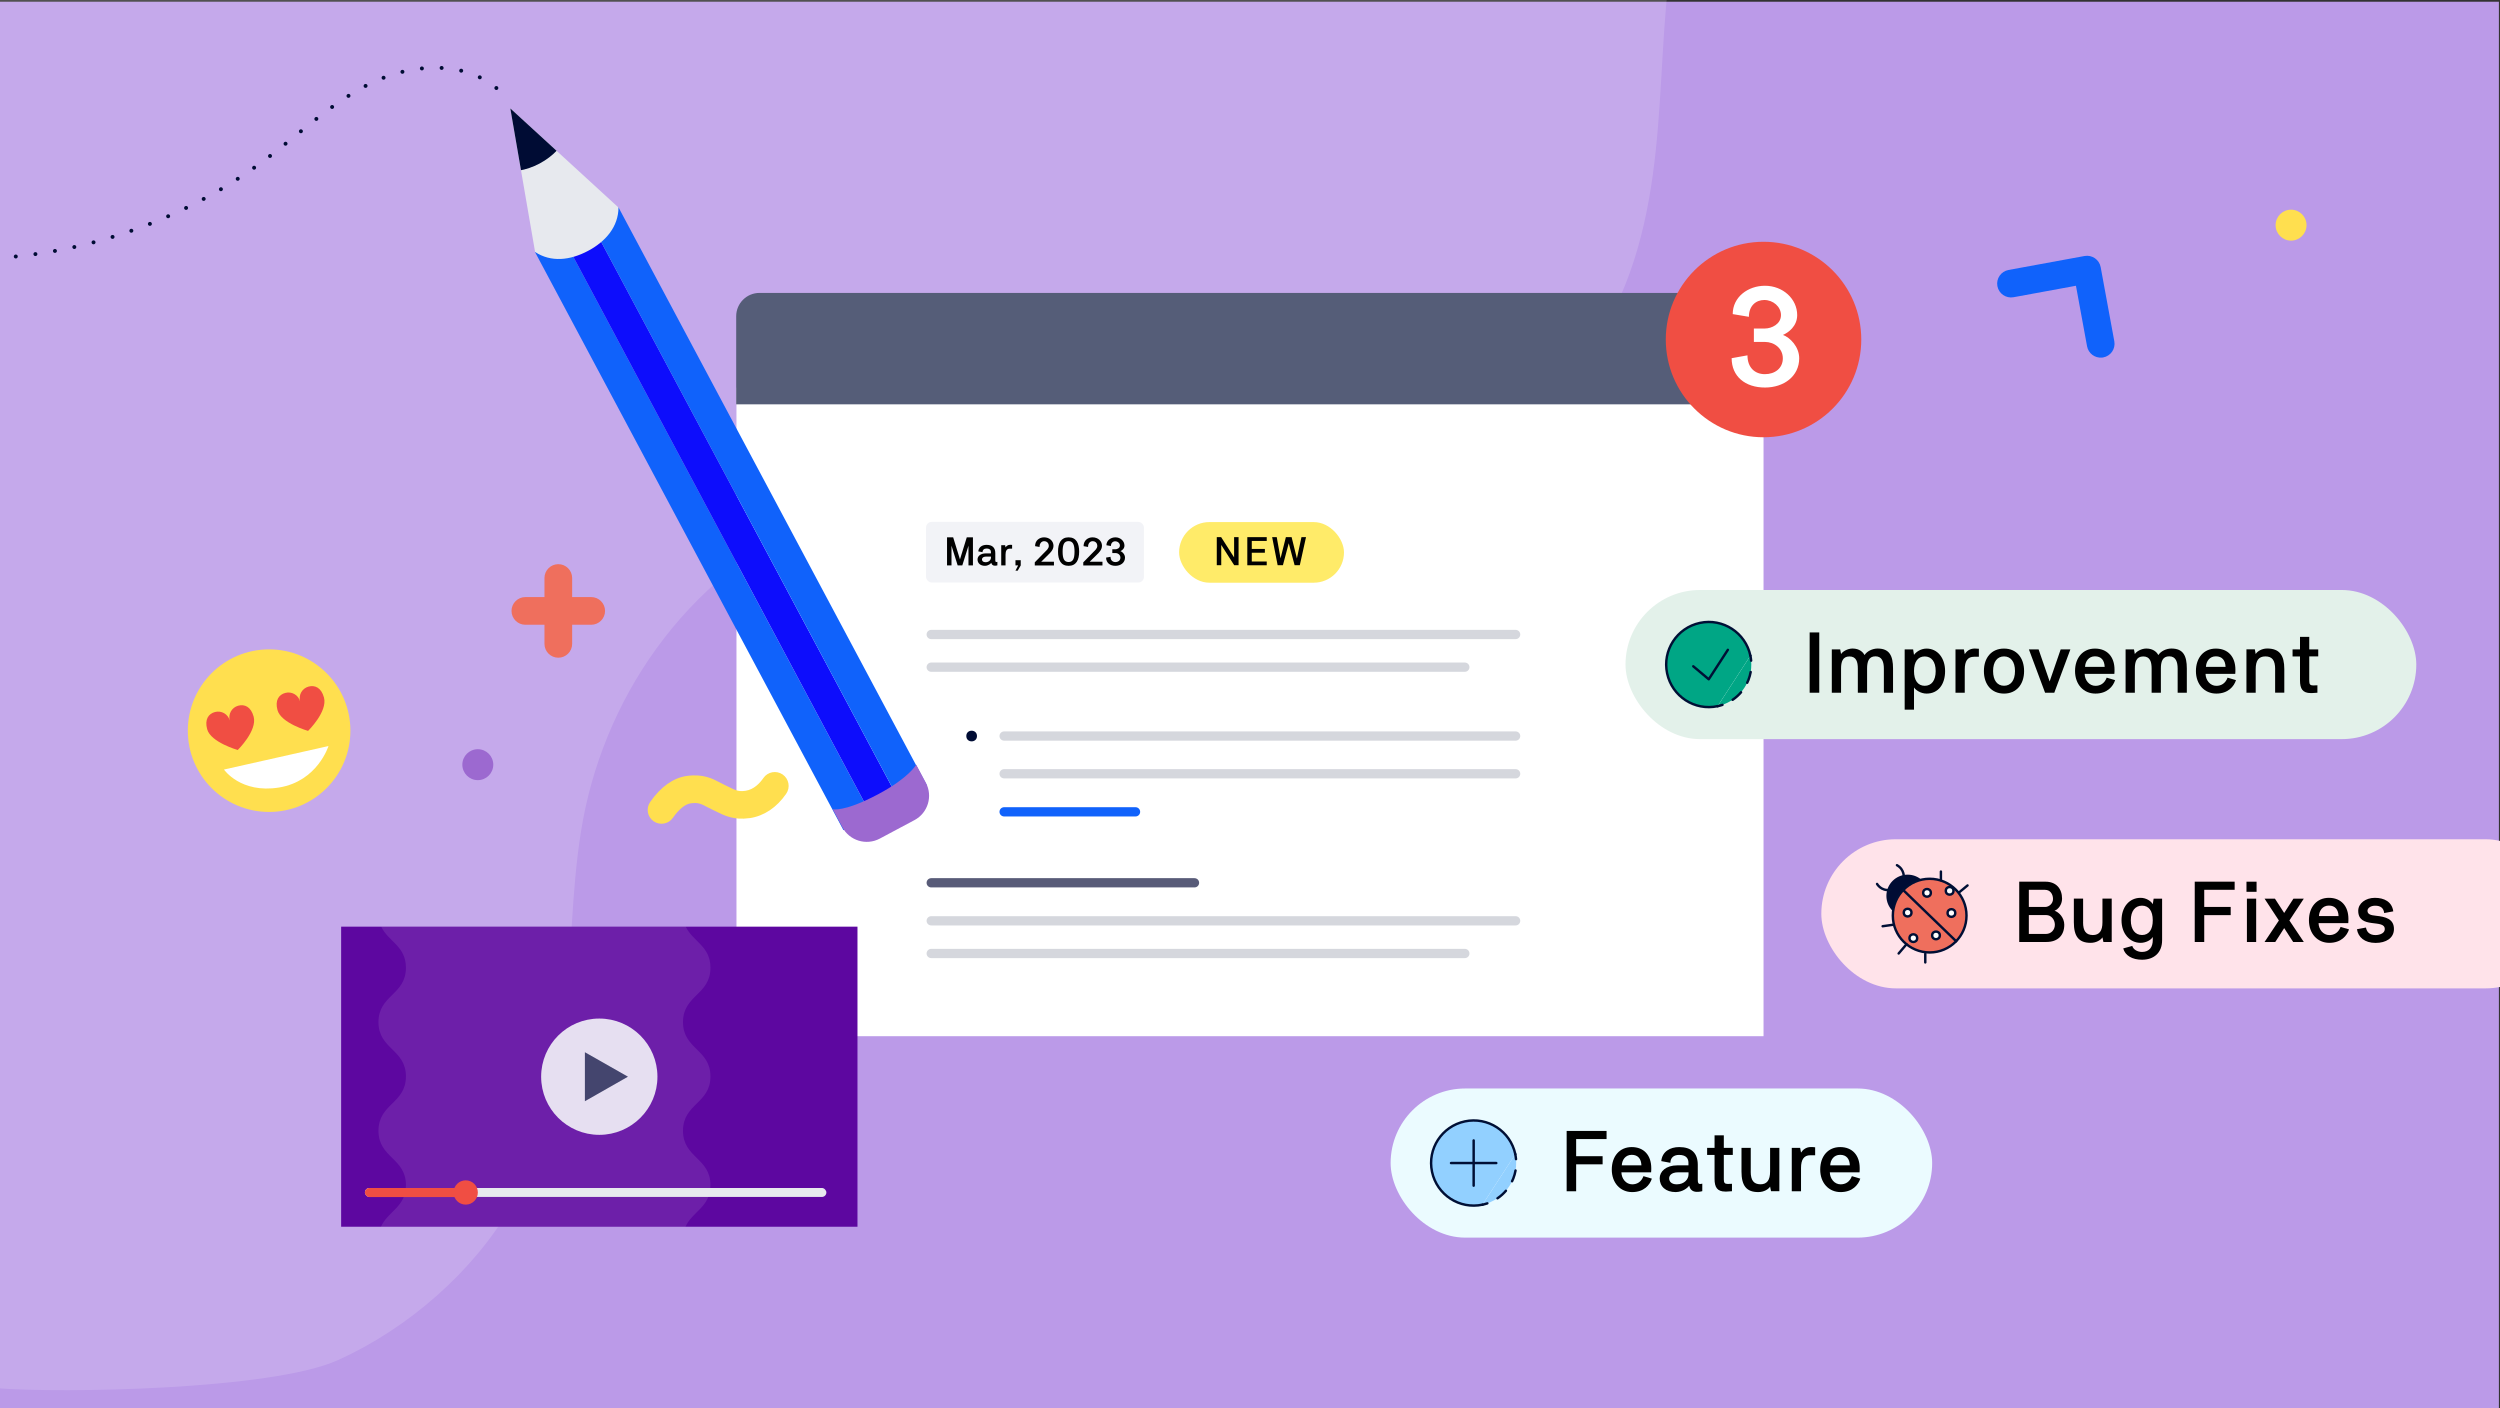 <?xml version="1.0" encoding="UTF-8"?><svg xmlns="http://www.w3.org/2000/svg" width="632" height="356" xmlns:xlink="http://www.w3.org/1999/xlink" viewBox="0 0 632 356"><rect x="0" y="0" width="632" height="356" fill="#333333" stroke="none"/><defs><clipPath id="b"><rect x="-.28" y=".44" width="632" height="356" fill="none"/></clipPath><clipPath id="d"><path d="m156.34,52.45l-27.33-25.04,6.26,36.28h-.02c4.03,2.66,8.85,2.16,13.41-.27s7.66-6.16,7.7-10.98h-.02Z" fill="none"/></clipPath></defs><g id="a"><g><g clip-path="url(#b)"><rect x="-.28" y=".44" width="632" height="356" fill="#bb9ae8"/></g><path d="m-.55-4.08l-.17,355.02c15.97,1.29,69.35.47,86.12-7.09,17.82-8.03,34.38-22.52,43.94-39.12,17.87-31.06,12.57-63.75,17.57-94.76,5.19-32.23,25.51-64.18,60.6-79.62,32.95-14.5,64.06-5.76,93.63-1.92,15.71,2.04,32.42,3.03,49.55-1.99,18.6-5.45,36.67-18.38,48.74-34.18,22.73-29.77,18.82-65.73,22.31-96.33.06-.52.13.52.19,0H-.55Z" fill="#fff" opacity=".15"/></g></g><g id="c"><g><g><g><rect x="186.18" y="98.01" width="259.64" height="163.94" fill="#fff"/><path d="m439.99,74.05h-247.99c-3.25,0-5.89,2.64-5.89,5.89v22.28s259.78,0,259.78,0v-22.28c0-3.25-2.64-5.89-5.89-5.89Z" fill="#555d78"/></g><rect x="234.1" y="131.93" width="55.09" height="15.33" rx="1.43" ry="1.43" fill="#f2f3f7"/><g><path d="m245.96,135.84v7.1h-1.13v-4.99l-1.56,4.99h-1.17l-1.56-4.99v4.99h-1.13v-7.1h1.55l1.72,5.58,1.72-5.58h1.55Z"/><path d="m248.39,139.59c-.35-.06-.72-.14-1.08-.2.11-1.13,1.04-1.65,2.11-1.65,1.44,0,2.19.71,2.19,2.1v1.77c0,.3.06.47.27.47.08,0,.21-.02.26-.04v.89c-.31.08-.51.08-.65.08-.52,0-.81-.31-.89-.73-.2.25-.74.74-1.59.76-1.18,0-1.89-.66-1.89-1.62,0-.8.74-1.52,2.08-1.52h1.31v-.3c0-.39-.16-.93-1.1-.93-.62,0-1.01.31-1.03.93Zm2.13,1.37v-.25h-1.2c-.9,0-1.08.45-1.08.71,0,.34.23.71.9.71.89,0,1.38-.61,1.38-1.16Z"/><path d="m255.86,137.76v.94h-.57c-.75,0-1.09.49-1.09,1.5v2.73h-1.09v-5.1h.99l.1.55c.19-.29.54-.66,1.18-.66.14,0,.34.01.48.03Z"/><path d="m257.29,144.26h-.58l.68-1.32h-.68v-1.32h1.33v1.32l-.76,1.32Z"/><path d="m261.67,138.06c0-1.47,1.12-2.22,2.27-2.22,1.38,0,2.38.94,2.38,2.13,0,1.05-.85,1.81-1.28,2.23l-1.82,1.8h3.22v.95h-4.85v-.79l2.58-2.64c.36-.37.97-.84.97-1.54,0-.57-.38-1.17-1.2-1.17-.6,0-1.16.53-1.14,1.46l-1.13-.2Z"/><path d="m270.14,143.04c-1.95,0-2.67-1.48-2.67-3.59s.73-3.61,2.67-3.61,2.67,1.5,2.67,3.61-.74,3.59-2.67,3.59Zm0-6.24c-1.1,0-1.51.83-1.51,2.65s.41,2.63,1.51,2.63,1.5-.83,1.5-2.63-.42-2.65-1.5-2.65Z"/><path d="m273.93,138.06c0-1.47,1.12-2.22,2.27-2.22,1.38,0,2.38.94,2.38,2.13,0,1.05-.85,1.81-1.28,2.23l-1.82,1.8h3.22v.95h-4.85v-.79l2.58-2.64c.36-.37.97-.84.97-1.54,0-.57-.38-1.17-1.2-1.17-.6,0-1.16.53-1.14,1.46l-1.13-.2Z"/><path d="m279.7,137.85c0-1.21,1.08-2.01,2.28-2.01,1.27,0,2.28.93,2.28,2.08,0,.79-.63,1.24-1.01,1.4.49.18,1.15.83,1.15,1.65,0,1.27-1.09,2.07-2.42,2.07-1.41,0-2.36-.8-2.36-2.08.37-.07.75-.14,1.12-.2,0,.87.52,1.33,1.23,1.33s1.27-.41,1.27-1.12-.61-1.16-1.27-1.16h-.78v-.95h.78c.46,0,1.14-.3,1.14-.95,0-.6-.55-1.07-1.18-1.07-.58,0-1.09.4-1.09,1.19l-1.14-.19Z"/></g><line x1="235.41" y1="160.4" x2="383.15" y2="160.4" fill="none" stroke="#d5d7dd" stroke-linecap="round" stroke-miterlimit="10" stroke-width="2.34"/><line x1="235.41" y1="168.66" x2="370.31" y2="168.66" fill="none" stroke="#d5d7dd" stroke-linecap="round" stroke-miterlimit="10" stroke-width="2.34"/><line x1="235.41" y1="232.78" x2="383.15" y2="232.78" fill="none" stroke="#d5d7dd" stroke-linecap="round" stroke-miterlimit="10" stroke-width="2.34"/><line x1="235.41" y1="223.17" x2="301.97" y2="223.17" fill="#585b78" stroke="#585b78" stroke-linecap="round" stroke-miterlimit="10" stroke-width="2.34"/><line x1="235.41" y1="241.04" x2="370.31" y2="241.04" fill="none" stroke="#d5d7dd" stroke-linecap="round" stroke-miterlimit="10" stroke-width="2.34"/><line x1="253.84" y1="186.07" x2="383.15" y2="186.07" fill="none" stroke="#d5d7dd" stroke-linecap="round" stroke-miterlimit="10" stroke-width="2.34"/><circle cx="245.63" cy="186.07" r="1.35" fill="#000c34"/><line x1="253.84" y1="195.61" x2="383.15" y2="195.61" fill="none" stroke="#d5d7dd" stroke-linecap="round" stroke-miterlimit="10" stroke-width="2.34"/><line x1="253.84" y1="205.23" x2="287.06" y2="205.23" fill="none" stroke="#1062fb" stroke-linecap="round" stroke-miterlimit="10" stroke-width="2.34"/></g><rect x="298.08" y="131.98" width="41.68" height="15.33" rx="7.66" ry="7.66" fill="#ffeb69"/><g><path d="m307.6,135.78h1.1l3.28,5.13v-5.13h1.13v7.1h-1.11l-3.27-5.12v5.12h-1.13v-7.1Z"/><path d="m315.32,142.89v-7.1h4.91v.96h-3.78v2.02h3.31v.96h-3.31v2.22h3.78v.95h-4.91Z"/><path d="m325.79,137.35c-.49,1.85-.99,3.69-1.47,5.54h-1.33l-1.39-7.1h1.16c.32,1.8.65,3.57.96,5.37l1.35-5.37h1.45l1.34,5.39,1.15-5.39h1.15l-1.57,7.1h-1.31l-1.48-5.54Z"/></g></g><g><circle cx="445.82" cy="85.83" r="24.71" fill="#f04e43"/><path d="m438.03,79.41c0-4.33,3.86-7.17,8.15-7.17,4.54,0,8.15,3.32,8.15,7.42,0,2.81-2.23,4.43-3.6,5.01,1.77.65,4.11,2.96,4.11,5.91,0,4.54-3.89,7.39-8.65,7.39-5.05,0-8.43-2.85-8.43-7.42,1.33-.25,2.67-.5,4-.72,0,3.1,1.87,4.76,4.4,4.76s4.54-1.48,4.54-4-2.16-4.15-4.54-4.15h-2.78v-3.39h2.78c1.66,0,4.07-1.08,4.07-3.39,0-2.13-1.98-3.82-4.22-3.82-2.09,0-3.89,1.44-3.89,4.25l-4.07-.68Z" fill="#fff"/></g><g><rect x="460.43" y="212.16" width="186.77" height="37.7" rx="18.85" ry="18.85" fill="#ffe3ea"/><g><g><circle cx="482.25" cy="226.48" r="5.06" fill="#000c34" stroke="#000c34" stroke-linecap="round" stroke-linejoin="round" stroke-width=".62"/><path d="m481.26,221.95s.32-2.08-1.71-3.23" fill="none" stroke="#000f35" stroke-linecap="round" stroke-linejoin="round" stroke-width=".62"/><path d="m474.52,223.46s1.02,1.85,3.33,1.51" fill="none" stroke="#000f35" stroke-linecap="round" stroke-linejoin="round" stroke-width=".62"/><circle cx="487.82" cy="231.47" r="9.31" fill="#ef6f5d" stroke="#000f35" stroke-linecap="round" stroke-linejoin="round" stroke-width=".62"/><circle cx="482.25" cy="230.71" r=".97" fill="#fff" stroke="#000f35" stroke-linecap="round" stroke-linejoin="round" stroke-width=".62"/><circle cx="487.15" cy="225.71" r=".97" fill="#fff" stroke="#000f35" stroke-linecap="round" stroke-linejoin="round" stroke-width=".62"/><circle cx="493.32" cy="230.81" r=".97" fill="#fff" stroke="#000f35" stroke-linecap="round" stroke-linejoin="round" stroke-width=".62"/><circle cx="492.87" cy="225.2" r=".97" fill="#fff" stroke="#000f35" stroke-linecap="round" stroke-linejoin="round" stroke-width=".62"/><circle cx="489.42" cy="236.47" r=".97" fill="#fff" stroke="#000f35" stroke-linecap="round" stroke-linejoin="round" stroke-width=".62"/><circle cx="483.69" cy="237.16" r=".97" fill="#fff" stroke="#000f35" stroke-linecap="round" stroke-linejoin="round" stroke-width=".62"/><line x1="481.12" y1="225" x2="494.51" y2="237.94" fill="none" stroke="#000f35" stroke-linecap="round" stroke-linejoin="round" stroke-width=".62"/></g><line x1="490.66" y1="220.33" x2="490.66" y2="222.52" fill="#ef6f5d" stroke="#000f35" stroke-linecap="round" stroke-linejoin="round" stroke-width=".62"/><line x1="497.39" y1="223.84" x2="495.32" y2="225.55" fill="#ef6f5d" stroke="#000f35" stroke-linecap="round" stroke-linejoin="round" stroke-width=".62"/><line x1="486.71" y1="243.3" x2="486.71" y2="241.11" fill="#ef6f5d" stroke="#000f35" stroke-linecap="round" stroke-linejoin="round" stroke-width=".62"/><line x1="479.98" y1="241.04" x2="481.96" y2="238.71" fill="#ef6f5d" stroke="#000f35" stroke-linecap="round" stroke-linejoin="round" stroke-width=".62"/><line x1="475.93" y1="234.15" x2="478.51" y2="233.79" fill="#ef6f5d" stroke="#000f35" stroke-linecap="round" stroke-linejoin="round" stroke-width=".62"/></g><g><path d="m510.46,222.89h6.63c2.69,0,4.2,1.73,4.2,4.31,0,1.56-1.08,2.77-1.91,3.03,1.13.37,2.47,1.75,2.47,3.55,0,2.71-1.69,4.35-4.5,4.35h-6.89v-15.24Zm6.54,2.06h-4.11v4.33h4.16c.97-.02,1.95-.87,1.95-2.01,0-1.26-.74-2.32-1.99-2.32Zm-4.11,6.39v4.76h4.33c1.34,0,2.25-1.08,2.25-2.32s-.87-2.45-2.19-2.45h-4.4Z"/><path d="m526.6,233.15c0,2.25.76,3.2,2.47,3.23,1.65,0,2.43-1.06,2.43-3.23v-5.98h2.34v10.96h-2.1l-.24-1.17c-.37.63-1.52,1.39-2.99,1.39-3.05,0-4.24-1.69-4.24-5.2v-5.98h2.34v5.98Z"/><path d="m546.58,237.68c0,3.27-2.17,4.94-5.07,4.94-2.47,0-4.29-1.06-4.76-2.86l2.29-.63c.24.89,1.28,1.52,2.47,1.52,1.82,0,2.71-1.23,2.71-2.97v-.82c-.43.8-1.8,1.49-3.07,1.49-2.75,0-4.83-2.32-4.83-5.69s1.97-5.69,4.83-5.69c1.45,0,2.69.87,3.07,1.62l.22-1.41h2.14v10.5Zm-5.07-8.73c-1.71,0-2.84,1.32-2.84,3.7s1.13,3.72,2.84,3.72,2.71-1.32,2.71-3.72-1.02-3.7-2.71-3.7Z"/><path d="m554.83,238.13v-15.24h10.09v2.06h-7.69v4.33h6.69v2.06h-6.69v6.8h-2.4Z"/><path d="m567.91,222.89h2.55v2.56h-2.55v-2.56Zm2.45,4.29v10.96h-2.34v-10.96h2.34Z"/><path d="m582.4,227.18l-3.64,5.52,3.64,5.43h-2.69l-2.27-3.51c-.26.46-1.99,3.1-2.25,3.51h-2.71l3.62-5.43-3.62-5.52h2.62l2.34,3.62c.28-.45,2.06-3.16,2.34-3.62h2.62Z"/><path d="m591.69,234.32c.71.19,1.43.41,2.14.63-.5,1.58-1.99,3.4-4.98,3.4s-5.15-2.32-5.15-5.69,1.99-5.69,5.04-5.69,4.94,2.04,4.94,5.35c0,.32,0,.67-.04,1.04h-7.51c.04,1.6,1.15,3.03,2.73,3.03,1.15,0,2.27-.54,2.84-2.06Zm-.5-2.73c-.06-1.62-.84-2.66-2.45-2.66s-2.45,1.3-2.51,2.66h4.96Z"/><path d="m595.83,234.91c.78-.15,1.54-.3,2.29-.43.15.87.67,1.91,2.43,1.91.39,0,2.32-.15,2.32-1.54,0-2.62-6.71.09-6.71-4.61,0-1.86,1.86-3.27,4.2-3.27s4.33.97,4.66,3.42c-.78.13-1.54.28-2.3.43-.15-1.36-1-1.86-2.29-1.86-1.15,0-1.93.61-1.93,1.28,0,.89.82,1.13,2.12,1.26,2.47.26,4.57.8,4.57,3.36,0,2.29-2.01,3.51-4.63,3.51-2.81,0-4.42-1.47-4.72-3.44Z"/></g></g><g><rect x="86.24" y="234.26" width="130.53" height="75.86" fill="#5d07a0"/><g opacity=".9"><circle cx="151.5" cy="272.19" r="14.7" fill="#f2f3f7"/><polygon points="158.75 272.19 147.86 266 147.86 278.39 158.75 272.19" fill="#2b3556"/></g></g><g><rect x="410.93" y="149.15" width="199.91" height="37.7" rx="18.85" ry="18.85" fill="#e3f1ea"/><g><path d="m459.91,159.88v15.24h-2.43v-15.24h2.43Z"/><path d="m469.66,169.02c0-1.67-.37-3.07-2.12-3.07s-2.12,1.41-2.12,3.07v6.11h-2.34v-10.96h2.12l.22,1.19c.32-.61,1.62-1.41,2.9-1.41,1.82,0,2.69,1,3.05,1.65.58-.97,2.01-1.65,3.29-1.65,2.99,0,3.9,1.82,3.9,5.07v6.11h-2.32v-6.11c0-1.65-.45-3.1-2.12-3.1-1.75,0-2.12,1.41-2.12,3.1v6.11h-2.34v-6.11Z"/><path d="m481.5,164.17h2.14l.22,1.39c.39-.61,1.6-1.6,3.18-1.6,2.73,0,4.68,2.34,4.68,5.69s-1.73,5.69-4.68,5.69c-1.47,0-2.75-.89-3.18-1.54v5.61h-2.36v-15.24Zm5.07,1.78c-1.71,0-2.71,1.32-2.71,3.7s1,3.72,2.71,3.72,2.77-1.32,2.77-3.72-1.08-3.7-2.77-3.7Z"/><path d="m500.26,164.02v2.01h-1.23c-1.6,0-2.34,1.06-2.34,3.23v5.87h-2.34v-10.96h2.12l.22,1.19c.41-.63,1.17-1.41,2.53-1.41.3,0,.74.02,1.04.06Z"/><path d="m506.62,175.34c-3.18,0-5.09-2.32-5.09-5.69s1.91-5.69,5.09-5.69,5.07,2.34,5.07,5.69-1.93,5.69-5.07,5.69Zm0-9.4c-1.69,0-2.77,1.32-2.77,3.7s1.08,3.72,2.77,3.72,2.77-1.32,2.77-3.72-1.1-3.7-2.77-3.7Z"/><path d="m520.94,164.17h2.45l-4.07,10.96h-2.32l-4.09-10.96h2.45l2.79,8.1,2.79-8.1Z"/><path d="m532.56,171.31c.71.19,1.43.41,2.14.63-.5,1.58-1.99,3.4-4.98,3.4s-5.15-2.32-5.15-5.69,1.99-5.69,5.04-5.69,4.94,2.04,4.94,5.35c0,.32,0,.67-.04,1.04h-7.51c.04,1.6,1.15,3.03,2.73,3.03,1.15,0,2.27-.54,2.84-2.06Zm-.5-2.73c-.06-1.62-.84-2.66-2.45-2.66s-2.45,1.3-2.51,2.66h4.96Z"/><path d="m543.93,169.02c0-1.67-.37-3.07-2.12-3.07s-2.12,1.41-2.12,3.07v6.11h-2.34v-10.96h2.12l.22,1.19c.32-.61,1.62-1.41,2.9-1.41,1.82,0,2.69,1,3.05,1.65.58-.97,2.01-1.65,3.29-1.65,2.99,0,3.9,1.82,3.9,5.07v6.11h-2.32v-6.11c0-1.65-.45-3.1-2.12-3.1-1.75,0-2.12,1.41-2.12,3.1v6.11h-2.34v-6.11Z"/><path d="m563.12,171.31c.71.19,1.43.41,2.14.63-.5,1.58-1.99,3.4-4.98,3.4s-5.15-2.32-5.15-5.69,1.99-5.69,5.04-5.69,4.94,2.04,4.94,5.35c0,.32,0,.67-.04,1.04h-7.51c.04,1.6,1.15,3.03,2.73,3.03,1.15,0,2.27-.54,2.84-2.06Zm-.5-2.73c-.06-1.62-.84-2.66-2.45-2.66s-2.45,1.3-2.51,2.66h4.96Z"/><path d="m575.16,169.17c0-2.25-.76-3.23-2.47-3.23s-2.45,1.06-2.45,3.23v5.95h-2.34v-10.96h2.12l.22,1.19c.37-.67,1.54-1.41,2.9-1.41,3.14.02,4.33,1.71,4.33,5.22v5.95h-2.32v-5.95Z"/><path d="m579.56,165.94v-1.78h1.88v-3.16h2.34v3.16h2.27v1.78h-2.27v6.21c0,.87.26,1.13,1.02,1.13.32,0,.67-.04,1.04-.04v1.88l-1.39.09h-.28c-2.06,0-2.73-1.1-2.73-3.2v-6.06h-1.88Z"/></g><g><path d="m442.5,165.76c1.24,5.81-2.47,11.52-8.29,12.76s-11.52-2.47-12.76-8.29c-.61-2.86-.02-5.7,1.43-7.99,1.49-2.36,3.9-4.15,6.86-4.77,5.81-1.24,11.52,2.47,12.76,8.29Z" fill="#fff"/><path d="m434.21,178.52c-5.81,1.24-11.52-2.47-12.76-8.29s2.47-11.52,8.29-12.76c5.81-1.24,11.52,2.47,12.76,8.29" fill="#00a685" stroke="#000f35" stroke-linecap="round" stroke-linejoin="round" stroke-width=".62"/><polyline points="428.06 168.44 431.97 171.72 436.8 164.28" fill="#00a685" stroke="#000f35" stroke-linecap="round" stroke-linejoin="round" stroke-width=".62"/><g><path d="m442.5,165.76c.61,2.86.02,5.7-1.43,7.99s-3.9,4.15-6.86,4.77" fill="#00a685"/><g><path d="m442.5,165.76c.09.42.15.84.19,1.25" fill="none" stroke="#000f35" stroke-linecap="round" stroke-linejoin="round" stroke-width=".62"/><path d="m442.57,169.88c-.25,1.39-.76,2.7-1.5,3.87-1.04,1.64-2.51,3-4.31,3.89" fill="none" stroke="#000f35" stroke-dasharray="0 0 2.87 2.87" stroke-linecap="round" stroke-linejoin="round" stroke-width=".62"/><path d="m435.44,178.19c-.4.13-.8.25-1.22.34" fill="none" stroke="#000f35" stroke-linecap="round" stroke-linejoin="round" stroke-width=".62"/></g></g></g></g><g><rect x="173.76" y="52.08" width="7.98" height="165.67" transform="translate(-42.58 99.54) rotate(-28.08)" fill="#1062fb"/><rect x="180.79" y="48.33" width="7.98" height="165.67" transform="translate(-39.98 102.4) rotate(-28.08)" fill="#0d0dfc"/><rect x="187.84" y="44.57" width="7.98" height="165.67" transform="translate(-37.39 105.28) rotate(-28.08)" fill="#1062fb"/><path d="m231.16,207.33l-8.75,4.67c-3.41,1.82-7.65.53-9.47-2.88l-2.43-4.55s2.89.8,11.53-3.81c7.79-4.16,9.58-7.45,9.58-7.45l2.43,4.55c1.82,3.41.53,7.65-2.88,9.47Z" fill="#9c69d0"/><path d="m156.34,52.45l-27.33-25.04,6.26,36.28h-.02c4.03,2.66,8.85,2.16,13.41-.27s7.66-6.16,7.7-10.98h-.02Z" fill="#e7e9ee"/><g clip-path="url(#d)"><ellipse cx="131.1" cy="31.33" rx="14.2" ry="11.34" transform="translate(.68 65.39) rotate(-28.08)" fill="#000c34"/></g></g><path d="m125.48,22.25c-8.47-7.05-21.31-6.16-31.26-1.43s-18,12.61-26.79,19.26c-24.24,18.33-55.3,27.41-85.59,25.04-30.3-2.37-59.56-16.18-80.65-38.06" fill="none" stroke="#000c34" stroke-dasharray="0 5" stroke-linecap="round" stroke-linejoin="round"/><circle cx="579.18" cy="56.92" r="3.91" fill="#ffdf4f"/><circle cx="120.79" cy="193.31" r="3.91" fill="#9c69d0"/><path d="m189.46,206.82c-3.92.57-6.38-.66-8.36-1.65-.34-.17-.68-.34-1.05-.51-.46-.22-.9-.44-1.34-.67-1.49-.79-2.24-1.18-4.15-.9-1.36.2-2.98,1.53-4.45,3.65-1.1,1.59-3.28,1.98-4.87.88-1.59-1.1-1.98-3.28-.88-4.87,2.65-3.82,5.83-6.09,9.19-6.58,4.16-.61,6.62.69,8.42,1.64.33.18.67.35,1.02.52.43.2.83.4,1.23.6,1.64.82,2.47,1.24,4.22.98h.03c2.12-.32,3.62-1.93,4.52-3.23,1.1-1.59,3.27-1.99,4.87-.89,1.59,1.1,1.99,3.28.89,4.87-2.41,3.49-5.61,5.63-9.25,6.17h-.05Z" fill="#ffdf4f"/><g><path d="m141.14,166.27c-1.93,0-3.5-1.57-3.5-3.5v-16.65c0-1.93,1.57-3.5,3.5-3.5s3.5,1.57,3.5,3.5v16.65c0,1.93-1.57,3.5-3.5,3.5Z" fill="#ef6f5d"/><path d="m149.46,157.94h-16.65c-1.93,0-3.5-1.57-3.5-3.5s1.57-3.5,3.5-3.5h16.65c1.93,0,3.5,1.57,3.5,3.5s-1.57,3.5-3.5,3.5Z" fill="#ef6f5d"/></g><g><circle cx="68.03" cy="184.71" r="20.55" fill="#ffdf4f"/><path d="m64.12,181.16c-.68-2.49-2.28-3.2-3.9-2.76-1.62.44-2.58,2.11-2.14,3.74-.44-1.62-2.11-2.58-3.74-2.14s-2.65,1.86-1.97,4.35c.9,3.31,7.73,5.25,7.73,5.25,0,0,4.99-4.87,4.02-8.44Z" fill="#f04e43"/><path d="m81.9,176.33c-.68-2.49-2.28-3.2-3.9-2.76s-2.58,2.11-2.14,3.74c-.44-1.62-2.11-2.58-3.74-2.14s-2.65,1.86-1.97,4.35c.9,3.31,7.73,5.25,7.73,5.25,0,0,4.99-4.87,4.02-8.44Z" fill="#f04e43"/><path d="m56.62,194.54s4.22,6.13,13.94,4.54,12.48-10.48,12.48-10.48" fill="#fff"/></g><g><g><rect x="351.55" y="275.17" width="136.9" height="37.7" rx="18.85" ry="18.85" fill="#ebfbff"/><g><path d="m396.05,301.14v-15.24h10.09v2.06h-7.69v4.33h6.69v2.06h-6.69v6.8h-2.4Z"/><path d="m415.45,297.33c.71.19,1.43.41,2.14.63-.5,1.58-1.99,3.4-4.98,3.4s-5.15-2.32-5.15-5.69,1.99-5.69,5.04-5.69,4.94,2.04,4.94,5.35c0,.32,0,.67-.04,1.04h-7.51c.04,1.6,1.15,3.03,2.73,3.03,1.15,0,2.27-.54,2.84-2.06Zm-.5-2.73c-.06-1.62-.84-2.66-2.45-2.66s-2.45,1.3-2.51,2.66h4.96Z"/><path d="m422.29,293.96c-.76-.13-1.54-.3-2.32-.43.24-2.42,2.23-3.55,4.53-3.55,3.1,0,4.7,1.52,4.7,4.5v3.81c0,.65.13,1.02.58,1.02.17,0,.45-.04.56-.09v1.91c-.67.17-1.1.17-1.39.17-1.13,0-1.73-.67-1.91-1.56-.43.54-1.58,1.58-3.42,1.62-2.53,0-4.05-1.41-4.05-3.49,0-1.71,1.58-3.27,4.46-3.27h2.81v-.65c0-.84-.35-1.99-2.36-1.99-1.34,0-2.17.67-2.21,1.99Zm4.57,2.94v-.54h-2.58c-1.93,0-2.32.97-2.32,1.52,0,.74.5,1.52,1.93,1.52,1.91,0,2.97-1.3,2.97-2.49Z"/><path d="m431.56,291.96v-1.78h1.88v-3.16h2.34v3.16h2.27v1.78h-2.27v6.21c0,.87.26,1.13,1.02,1.13.32,0,.67-.04,1.04-.04v1.88l-1.39.09h-.28c-2.06,0-2.73-1.1-2.73-3.2v-6.06h-1.88Z"/><path d="m442.58,296.16c0,2.25.76,3.21,2.47,3.23,1.65,0,2.43-1.06,2.43-3.23v-5.98h2.34v10.96h-2.1l-.24-1.17c-.37.63-1.52,1.39-2.99,1.39-3.05,0-4.24-1.69-4.24-5.2v-5.98h2.34v5.98Z"/><path d="m458.87,290.04v2.01h-1.23c-1.6,0-2.34,1.06-2.34,3.23v5.87h-2.34v-10.96h2.12l.22,1.19c.41-.63,1.17-1.41,2.53-1.41.3,0,.74.02,1.04.07Z"/><path d="m468.14,297.33c.71.19,1.43.41,2.14.63-.5,1.58-1.99,3.4-4.98,3.4s-5.15-2.32-5.15-5.69,1.99-5.69,5.04-5.69,4.94,2.04,4.94,5.35c0,.32,0,.67-.04,1.04h-7.51c.04,1.6,1.15,3.03,2.73,3.03,1.15,0,2.27-.54,2.84-2.06Zm-.5-2.73c-.06-1.62-.84-2.66-2.45-2.66s-2.45,1.3-2.51,2.66h4.96Z"/></g><g><path d="m383.06,291.78c1.24,5.81-2.47,11.52-8.29,12.76s-11.52-2.47-12.76-8.29c-.61-2.86-.02-5.7,1.43-7.99,1.49-2.36,3.9-4.15,6.86-4.77,5.81-1.24,11.52,2.47,12.76,8.29Z" fill="#fff"/><path d="m374.78,304.54c-5.81,1.24-11.52-2.47-12.76-8.29s2.47-11.52,8.29-12.76c5.81-1.24,11.52,2.47,12.76,8.29" fill="#92d0ff" stroke="#000f35" stroke-linecap="round" stroke-linejoin="round" stroke-width=".62"/><g><path d="m383.06,291.78c.61,2.86.02,5.7-1.43,7.99s-3.9,4.15-6.86,4.77" fill="#92d0ff"/><g><path d="m383.06,291.78c.09.42.15.84.19,1.25" fill="none" stroke="#000f35" stroke-linecap="round" stroke-linejoin="round" stroke-width=".62"/><path d="m383.13,295.9c-.25,1.39-.76,2.7-1.5,3.87-1.04,1.64-2.51,3-4.31,3.89" fill="none" stroke="#000f35" stroke-dasharray="0 0 2.87 2.87" stroke-linecap="round" stroke-linejoin="round" stroke-width=".62"/><path d="m376,304.21c-.4.13-.8.25-1.22.34" fill="none" stroke="#000f35" stroke-linecap="round" stroke-linejoin="round" stroke-width=".62"/></g></g></g></g><line x1="372.54" y1="288.3" x2="372.54" y2="299.74" fill="#09f" stroke="#000f35" stroke-linecap="round" stroke-linejoin="round" stroke-width=".62"/><line x1="378.26" y1="294.02" x2="366.82" y2="294.02" fill="#09f" stroke="#000f35" stroke-linecap="round" stroke-linejoin="round" stroke-width=".62"/></g><path d="m531.39,90.4c-1.79.17-3.44-1.05-3.78-2.85l-2.81-15.31-15.78,2.9c-1.9.35-3.73-.91-4.08-2.81-.35-1.9.91-3.73,2.81-4.08l19.22-3.53c1.9-.35,3.73.91,4.08,2.81l3.45,18.75c.35,1.9-.91,3.73-2.81,4.08-.1.02-.2.03-.3.04Z" fill="#1062fb"/><g><path d="m102.62,244.65c0,6.87-6.94,6.87-6.94,13.74,0,6.87,6.94,6.87,6.94,13.73,0,6.87-6.94,6.87-6.94,13.74,0,6.87,6.94,6.87,6.94,13.73,0,5.59-4.61,6.63-6.31,10.54h76.98c1.71-3.9,6.31-4.94,6.31-10.54,0-6.87-6.94-6.87-6.94-13.73,0-6.87,6.94-6.87,6.94-13.74,0-6.87-6.94-6.87-6.94-13.73s6.94-6.87,6.94-13.74c0-5.52-4.48-6.61-6.24-10.39h-76.98c1.76,3.78,6.24,4.87,6.24,10.39Z" fill="#fff" opacity=".1"/><g><rect x="92.25" y="300.32" width="116.66" height="2.27" rx="1.14" ry="1.14" fill="#e7e9ee"/><circle cx="117.73" cy="301.46" r="3.07" fill="#f04e43"/><rect x="92.25" y="300.32" width="25.48" height="2.3" rx="1.15" ry="1.15" fill="#f04e43"/></g></g></g></svg>